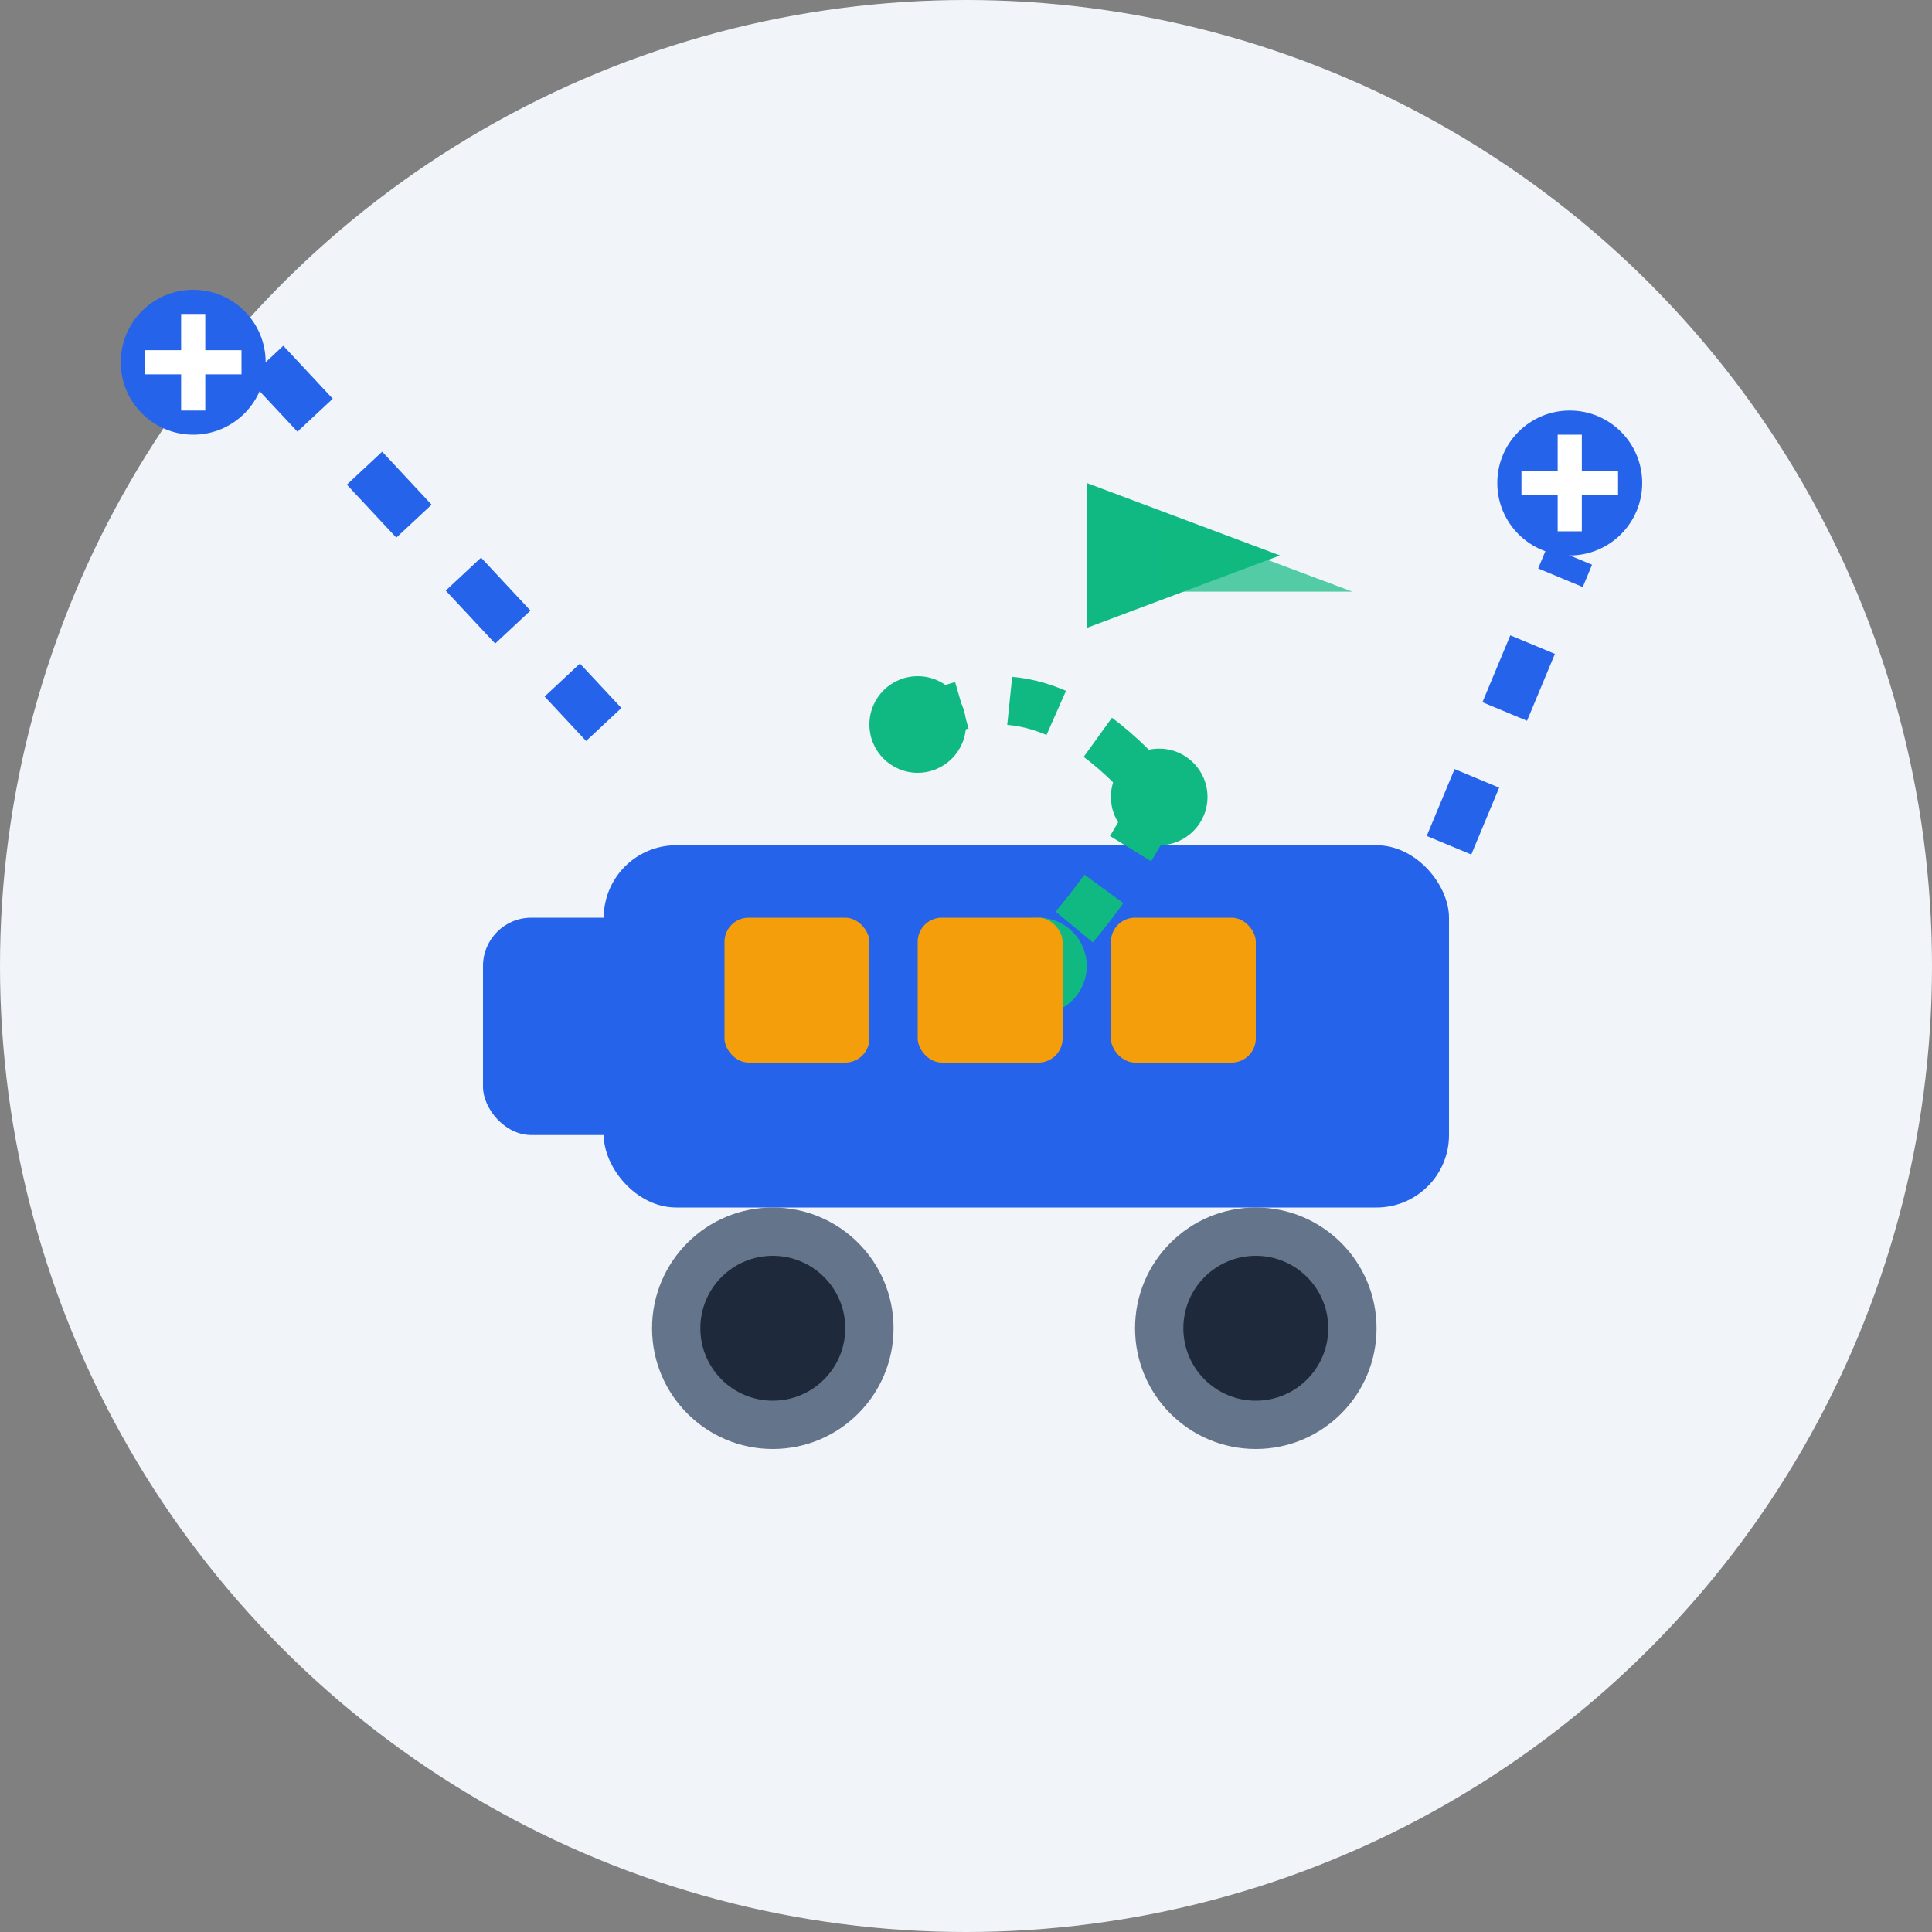 <svg width="80" height="80" viewBox="0 0 80 80" fill="none" xmlns="http://www.w3.org/2000/svg">
  <rect x="0" y="0" width="80" height="80" fill="#808080" stroke="none"/>
  <!-- Background circle -->
  <circle cx="40" cy="40" r="40" fill="#f1f5f9"/>
  
  <!-- Main truck -->
  <rect x="25" y="35" width="35" height="15" fill="#2563eb" rx="3"/>
  <rect x="20" y="38" width="8" height="9" fill="#2563eb" rx="2"/>
  
  <!-- Truck wheels -->
  <circle cx="32" cy="55" r="5" fill="#64748b"/>
  <circle cx="32" cy="55" r="3" fill="#1e293b"/>
  <circle cx="52" cy="55" r="5" fill="#64748b"/>
  <circle cx="52" cy="55" r="3" fill="#1e293b"/>
  
  <!-- GPS/Route tracking -->
  <g transform="translate(28, 25)">
    <circle cx="10" cy="5" r="2" fill="#10b981"/>
    <circle cx="20" cy="8" r="2" fill="#10b981"/>
    <circle cx="15" cy="15" r="2" fill="#10b981"/>
    
    <!-- Route lines -->
    <path d="M10,5 Q15,2 20,8 Q18,12 15,15" stroke="#10b981" stroke-width="2" fill="none" stroke-dasharray="2,2"/>
  </g>
  
  <!-- Delivery packages -->
  <rect x="30" y="38" width="6" height="6" fill="#f59e0b" rx="1"/>
  <rect x="38" y="38" width="6" height="6" fill="#f59e0b" rx="1"/>
  <rect x="46" y="38" width="6" height="6" fill="#f59e0b" rx="1"/>
  
  <!-- Optimization indicators -->
  <g transform="translate(8, 15)">
    <circle cx="0" cy="0" r="3" fill="#2563eb"/>
    <line x1="-2" y1="0" x2="2" y2="0" stroke="white" stroke-width="1"/>
    <line x1="0" y1="-2" x2="0" y2="2" stroke="white" stroke-width="1"/>
  </g>
  
  <g transform="translate(65, 20)">
    <circle cx="0" cy="0" r="3" fill="#2563eb"/>
    <line x1="-2" y1="0" x2="2" y2="0" stroke="white" stroke-width="1"/>
    <line x1="0" y1="-2" x2="0" y2="2" stroke="white" stroke-width="1"/>
  </g>
  
  <!-- Route lines to destinations -->
  <line x1="11" y1="15" x2="25" y2="30" stroke="#2563eb" stroke-width="2" stroke-dasharray="3,3"/>
  <line x1="60" y1="35" x2="65" y2="23" stroke="#2563eb" stroke-width="2" stroke-dasharray="3,3"/>
  
  <!-- Speed/efficiency indicator -->
  <g transform="translate(45, 20)">
    <polygon points="0,0 8,3 0,6" fill="#10b981"/>
    <polygon points="3,1.5 11,4.5 3,4.5" fill="#10b981" opacity="0.7"/>
  </g>
</svg>